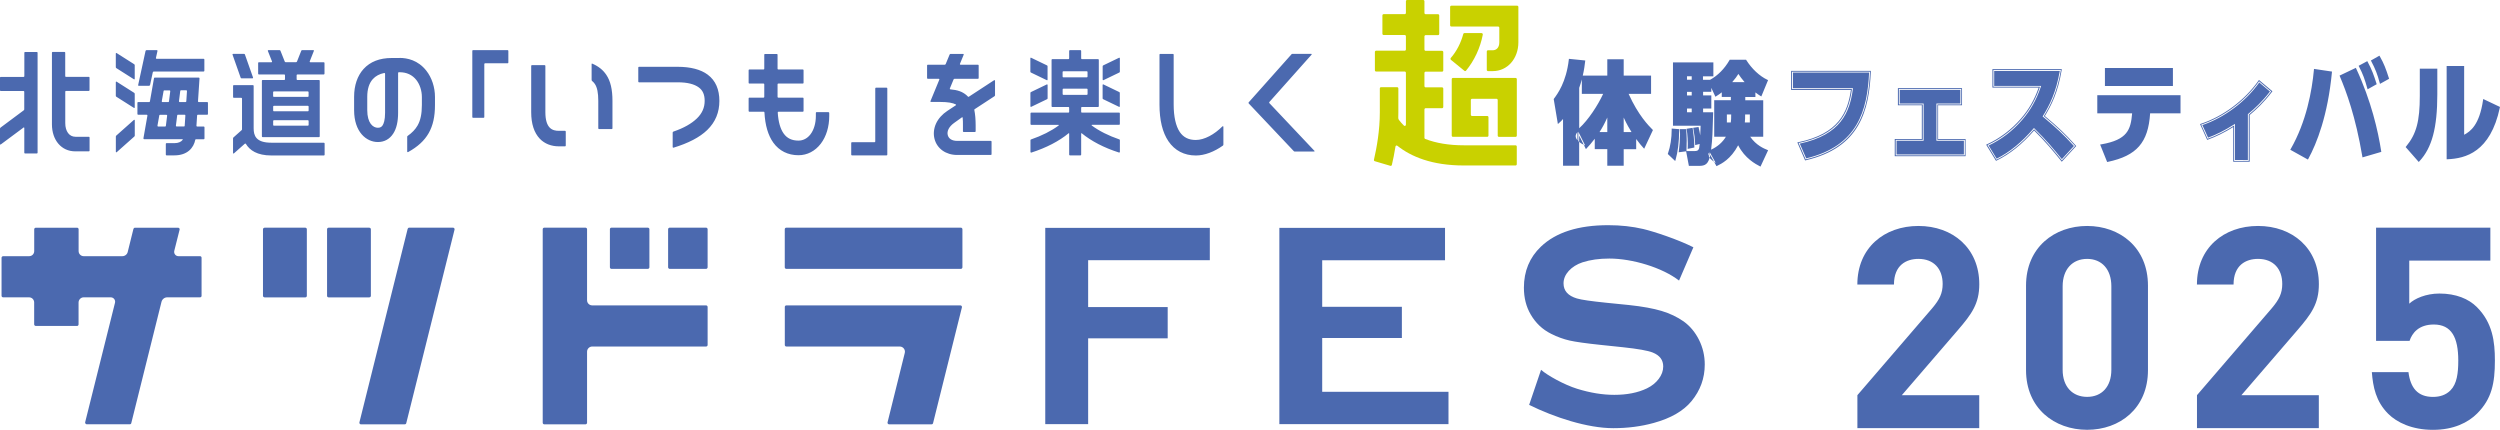<svg viewBox="0 0 562.59 96.72" xmlns="http://www.w3.org/2000/svg"><path d="m59.56 66.92c-.2 0-.38-.15-.38-.34v-14.99c0-.19.18-.35.38-.35h9.14c.2 0 .35.16.35.35v14.99c0 .19-.15.34-.35.34zm78.04-6.41h8.16c.21 0 .38-.17.38-.36v-8.57c0-.19-.16-.35-.38-.35h-8.16c-.2 0-.35.16-.35.35v8.57c0 .19.16.36.35.36m13.12 0h8.17c.17 0 .35-.17.35-.36v-8.57c0-.19-.18-.35-.35-.35h-8.17c-.2 0-.37.16-.37.35v8.57c0 .19.17.36.37.36m-76.77 6.41h9.13c.21 0 .38-.15.38-.34v-14.99c0-.19-.17-.35-.38-.35h-9.13c-.19 0-.35.16-.35.35v14.99c0 .19.15.34.35.34m-28.59-.35v-8.57c0-.19-.14-.35-.35-.35h-4.85c-.63 0-1.09-.58-.94-1.21l1.2-4.77c.05-.22-.12-.43-.36-.43h-9.68c-.16 0-.3.12-.35.26l-1.29 5.2c-.12.55-.64.95-1.22.95h-8.69c-.62 0-1.14-.51-1.14-1.15v-4.91c0-.19-.15-.35-.34-.35h-9.27c-.21 0-.38.16-.38.35v4.91c0 .64-.49 1.15-1.15 1.15h-5.84c-.19 0-.36.17-.36.35v8.57c0 .19.17.34.36.34h5.83c.66 0 1.15.53 1.15 1.16v4.91c0 .22.18.37.38.37h9.27c.19 0 .34-.15.34-.37v-4.91c0-.63.52-1.16 1.14-1.16h6.11c.65 0 1.1.62.95 1.22l-6.72 26.9c-.03.21.14.45.37.45h9.67c.17 0 .31-.1.34-.26l6.8-27.29c.15-.59.66-1.02 1.29-1.02h7.38c.21 0 .35-.15.35-.34m170.87-15.34h-39.26c-.22 0-.37.16-.37.35v8.57c0 .19.15.36.37.36h39.26c.18 0 .35-.17.35-.36v-8.57c0-.19-.17-.35-.35-.35m-.11 17.49h-39.14c-.22 0-.37.15-.37.35v8.56c0 .2.15.35.37.35h25.51c.75 0 1.3.73 1.12 1.43l-3.88 15.63c-.06.21.12.45.34.45h9.55c.17 0 .31-.1.35-.26l6.5-26.08c.04-.21-.12-.43-.35-.43m-84.01 26.41v-16c0-.62.52-1.15 1.15-1.15h25.63c.17 0 .35-.14.35-.35v-8.56c0-.21-.18-.35-.35-.35h-25.63c-.64 0-1.15-.52-1.15-1.15v-15.99c0-.19-.17-.35-.35-.35h-9.28c-.19 0-.35.16-.35.35v43.55c0 .19.16.36.35.36h9.28c.19 0 .35-.17.35-.36m-30.17-43.9h-9.87c-.15 0-.28.12-.33.26l-10.86 43.55c-.06.21.11.45.33.45h9.86c.17 0 .31-.1.35-.26l10.87-43.57c.05-.22-.12-.43-.35-.43m133.28.04h37.03v7.28h-27.38v10.55h17.9v7.03h-17.9v19.31h-9.65v-43.95m52.68-.22v44.17h38.06v-7.28h-28.42v-12.1h17.93v-7.02h-17.93v-10.48h27.64v-7.28h-37.28m89.95 11.84 3.22-7.48c-3.59-1.8-8.85-3.53-11.29-4.11-2.43-.57-5.06-.86-7.88-.86-6.72 0-11.76 1.61-15.13 4.82-2.56 2.44-3.84 5.52-3.84 9.25 0 2.27.51 4.28 1.52 6.01 1.12 1.94 2.66 3.4 4.62 4.37 1.38.7 2.76 1.19 4.14 1.51 1.38.31 3.74.64 7.08.99l4.97.52c3.34.36 5.56.75 6.66 1.19 1.57.63 2.36 1.67 2.36 3.14 0 .97-.34 1.9-1 2.78-.67.89-1.56 1.61-2.68 2.15-2.03.97-4.47 1.45-7.33 1.45-2.63 0-5.41-.45-8.34-1.36-2.93-.9-6.73-3.03-8.14-4.27l-2.68 7.89c5.68 2.8 13.1 5.24 18.94 5.24 3.26 0 6.31-.4 9.14-1.19 3.81-1.05 6.63-2.68 8.44-4.87 2-2.42 3-5.17 3-8.27 0-1.97-.43-3.8-1.28-5.52-.86-1.72-2.01-3.11-3.47-4.17-1.45-1.01-3.09-1.8-4.96-2.36s-4.31-1.01-7.33-1.33l-5.07-.51c-3.41-.35-5.63-.66-6.66-.97-2.01-.6-3.01-1.73-3.01-3.39 0-1.01.39-1.95 1.17-2.81.79-.86 1.83-1.51 3.09-1.93 1.75-.57 3.76-.85 6.05-.85 5.17 0 11.9 2.02 15.68 4.95" fill="#4b69af"/><path d="m326.69 30.51v-12.68c0-.16.12-.29.27-.29h14.11c.15 0 .27.13.27.29v12.68c0 .16-.12.29-.27.29h-3.76c-.15 0-.27-.13-.27-.29v-7.99c0-.16-.12-.29-.27-.29h-5.51c-.15 0-.27.13-.27.29v3.29c0 .16.12.29.27.29h3.43c.15 0 .27.13.27.29v4.11c0 .16-.12.29-.27.29h-7.73c-.15 0-.27-.13-.27-.29zm-6.14.51v-6.38c0-.16.12-.29.27-.29h3.7c.15 0 .27-.13.27-.29v-4.11c0-.16-.12-.29-.27-.29h-3.7c-.15 0-.27-.13-.27-.29v-2.95c0-.16.12-.29.27-.29h3.7c.15 0 .27-.13.27-.29v-4.11c0-.16-.12-.29-.27-.29h-3.7c-.15 0-.27-.13-.27-.29v-2.95c0-.16.12-.29.27-.29h2.79c.15 0 .27-.13.27-.29v-4.13c0-.16-.12-.29-.27-.29h-2.79c-.15 0-.27-.13-.27-.29v-2.62c0-.16-.12-.29-.27-.29h-3.63c-.15 0-.27.13-.27.29v2.61c0 .16-.12.29-.27.29h-4.75c-.15 0-.27.13-.27.29v4.11c0 .16.12.29.27.29h4.75c.15 0 .27.13.27.29v2.95c0 .16-.12.29-.27.29h-6.44c-.15 0-.27.13-.27.29v4.11c0 .16.12.29.27.29h6.44c.15 0 .27.13.27.29v11.66c0 .25-.27.39-.44.22-.41-.4-.79-.83-1.13-1.28-.11-.14-.16-.32-.15-.5.01-.39.02-.78.02-1.17v-5.41c0-.16-.12-.29-.27-.29h-3.63c-.15 0-.27.13-.27.29v5.41c0 4-.69 7.88-1.32 10.61-.04.16.05.31.19.35l3.51 1.04c.14.04.29-.05.33-.21.28-1.19.57-2.59.81-4.12.03-.22.26-.32.42-.19 3.08 2.45 7.79 4.44 14.94 4.44h11.67c.15 0 .27-.13.27-.29v-3.96c0-.16-.12-.29-.27-.29h-11.67c-3.33 0-6.23-.49-8.67-1.43-.11-.04-.18-.15-.18-.28zm5.78-29.45v4.11c0 .16.12.29.27.29h10.53c.15 0 .27.13.27.29v3.25c0 1.33-.78 1.8-1.45 1.8h-1.1c-.15 0-.27.13-.27.29v4.11c0 .16.12.29.27.29h1.1c3.27 0 5.74-2.79 5.74-6.49v-7.94c0-.16-.12-.29-.27-.29h-14.82c-.15 0-.27.13-.27.29zm7.09 5.87h-3.88c-.12 0-.22.09-.25.21-.52 1.98-1.52 3.93-2.8 5.38-.11.13-.1.33.03.44l3.03 2.47c.11.09.27.08.36-.04 1.86-2.25 3.21-5.15 3.77-8.1.03-.18-.1-.35-.27-.35z" fill="#c9d100"/><g fill="#4b69af"><path d="m30.14 26.98-3.98 3.54c-.05.05-.09.12-.09.2v3.43c0 .11.11.17.19.1l3.98-3.54c.05-.05.09-.12.09-.2v-3.43c0-.11-.11-.17-.19-.1m265.64 6.95-10.13-10.73c-.06-.07-.06-.17 0-.24l9.5-10.66c.06-.07.02-.18-.07-.18h-4.25c-.07 0-.14.03-.19.09l-9.64 10.82c-.06.07-.06.17 0 .24l10.16 10.75c.05.05.12.08.19.08h4.38c.09 0 .13-.12.07-.18m-265.59-13.02-3.97-2.52c-.08-.05-.18.01-.18.11v3.06c0 .09.04.17.12.22l3.97 2.52c.08.05.17-.01.17-.11v-3.06c0-.09-.04-.17-.12-.22m.01-6.44-3.97-2.52c-.08-.05-.18.01-.18.11v3.06c0 .09.04.17.12.22l3.97 2.52c.08.05.17-.01.17-.11v-3.06c0-.09-.04-.17-.12-.22m201.84 9.59 3.59-1.73c.07-.03.12-.11.12-.19v-3.02c0-.09-.09-.15-.16-.12l-3.59 1.73c-.07.03-.12.11-.12.19v3.02c0 .09.09.15.16.12m-.05-7.73 3.59 1.73c.08.04.16-.02.16-.12v-3.02c0-.08-.05-.16-.12-.19l-3.59-1.73c-.08-.04-.16.02-.16.12v3.02c0 .08.05.16.12.19m16.26 6 3.59 1.73c.08.04.16-.02.16-.12v-3.02c0-.08-.05-.16-.12-.19l-3.59-1.73c-.08-.04-.16.02-.16.12v3.02c0 .08.05.16.12.19m.05-4.27 3.59-1.73c.07-.03.12-.11.12-.19v-3.02c0-.09-.09-.15-.16-.12l-3.59 1.73c-.07.03-.12.11-.12.19v3.02c0 .09.09.15.16.12m-239.98-6.35h-2.69c-.09 0-.15.08-.15.17v5.27c0 .09-.07.17-.15.17h-5.18c-.09 0-.15.08-.15.17v2.83c0 .09.07.17.15.17h5.16c.09 0 .15.08.15.17v3.94c0 .1-.04.19-.12.24l-5.22 3.89c-.07.05-.12.15-.12.24v3.48c0 .08.09.13.15.09l5.17-3.84c.06-.05.15 0 .15.09v5.59c0 .09.07.17.15.17h2.69c.09 0 .15-.08.15-.17v-22.5c0-.09-.07-.17-.15-.17m11.68 5.6h-5.16c-.09 0-.15-.08-.15-.17v-5.27c0-.09-.07-.17-.15-.17h-2.69c-.09 0-.15.08-.15.17v16.11c0 3.59 2.15 6.09 5.23 6.09h3.09c.09 0 .15-.08.15-.17v-2.94c0-.09-.07-.17-.15-.17h-3.03c-1.4 0-2.29-1.24-2.29-3.07v-7.08c0-.09.07-.17.15-.17h5.16c.09 0 .15-.08.15-.17v-2.83c0-.09-.07-.17-.15-.17m255.1 11.14c-1.81 1.83-4.08 3.07-6 3.07-1.61 0-2.78-.59-3.6-1.79-.9-1.33-1.38-3.47-1.38-6.17v-11.24c0-.09-.07-.17-.15-.17h-2.89c-.09 0-.15.08-.15.17v11.24c0 3.5.68 6.28 2.01 8.24 1.42 2.1 3.56 3.21 6.17 3.21 1.99 0 4.14-.84 6.08-2.22.07-.05.12-.14.12-.23v-4.01c0-.11-.12-.17-.19-.09m-243.91-9.13h2.33c.11 0 .2-.08.23-.19l.61-2.83c.02-.11.12-.2.23-.2h11.23c.09 0 .15-.08.15-.17v-2.52c0-.09-.07-.17-.15-.17h-10.62c-.09 0-.15-.09-.13-.18l.35-1.59c.02-.09-.04-.18-.13-.18h-2.33c-.11 0-.2.08-.23.2l-1.66 7.66c-.02.09.04.18.13.18m155.22 5.91h-2.69c-.09 0-.15.08-.15.17v.68c0 1.64-.43 3.11-1.2 4.13-.71.93-1.65 1.43-2.72 1.43-1.46 0-2.55-.51-3.31-1.57-.77-1.06-1.22-2.66-1.35-4.75 0-.1.07-.18.15-.18h5.51c.09 0 .15-.08.15-.17v-2.83c0-.09-.07-.17-.15-.17h-5.55c-.09 0-.15-.08-.15-.17v-2.83c0-.09.07-.17.15-.17h5.55c.09 0 .15-.08.15-.17v-2.83c0-.09-.07-.17-.15-.17h-5.55c-.09 0-.15-.08-.15-.17v-3.15c0-.09-.07-.17-.15-.17h-2.69c-.09 0-.15.08-.15.17v3.15c0 .09-.07.17-.15.17h-3.22c-.09 0-.15.08-.15.17v2.83c0 .09.07.17.15.17h3.22c.09 0 .15.08.15.17v2.83c0 .09-.07.17-.15.17h-3.22c-.09 0-.15.08-.15.17v2.83c0 .09.07.17.15.17h3.26c.08 0 .15.07.15.16.15 2.89.82 5.17 2 6.81 1.33 1.84 3.29 2.82 5.66 2.82 1.97 0 3.75-.93 5.03-2.61 1.22-1.6 1.89-3.81 1.89-6.22v-.68c0-.09-.07-.17-.15-.17m-59.29 4.19h-1.39c-1.42 0-3.05-.48-3.05-4.21v-10.4c0-.09-.07-.17-.15-.17h-2.89c-.09 0-.15.08-.15.17v10.4c0 2.64.66 4.65 1.95 6 1.07 1.11 2.56 1.7 4.29 1.7h1.39c.09 0 .15-.08.15-.17v-3.15c0-.09-.07-.17-.15-.17m-12.91-18.16h-7.82c-.09 0-.15.08-.15.17v14.89c0 .09.07.17.15.17h2.4c.09 0 .15-.08.15-.17v-11.93c0-.09.07-.17.15-.17h5.11c.09 0 .15-.08.15-.17v-2.62c0-.09-.07-.17-.15-.17m-24.33 1.77h-1.78c-2.71 0-4.83.83-6.33 2.48-1.38 1.53-2.12 3.69-2.12 6.25v3c0 4.94 2.77 7.18 5.35 7.18 1.46 0 2.66-.66 3.46-1.91.73-1.12 1.09-2.69 1.09-4.66v-8.97c0-.09.07-.17.15-.17h.17c1.6 0 2.87.59 3.78 1.74.79 1.01 1.25 2.41 1.25 3.84v1.8c0 2-.31 3.47-.98 4.63-.5.86-1.22 1.62-2.23 2.33-.06.04-.09.11-.09.18v3.32c0 .11.11.18.2.13 4.29-2.37 6.05-5.47 6.05-10.59v-1.8c0-2.19-.71-4.36-1.96-5.94-1.86-2.36-4.29-2.86-6.01-2.86m-3.26 12.37c0 1.61-.3 2.41-.55 2.8-.18.27-.44.55-1.06.55-1.11 0-2.4-1.04-2.4-3.97v-3c0-1.72.42-3.07 1.26-3.99.63-.69 1.48-1.15 2.56-1.37.1-.02.19.06.19.17zm112.86-5.67h-2.4c-.09 0-.15.08-.15.17v11.93c0 .09-.07.17-.15.17h-5.11c-.09 0-.15.08-.15.17v2.62c0 .09.07.17.15.17h7.82c.09 0 .15-.08.15-.17v-14.89c0-.09-.07-.17-.15-.17m-66.26-5.43c-.06-.03-.13.02-.13.1v3.58c0 .09.04.18.11.24.25.2.45.42.62.67.53.79.77 2 .77 3.81v6.17c0 .09.07.17.15.17h2.89c.09 0 .15-.08.15-.17v-6.17c0-2.59-.44-4.46-1.39-5.87-.74-1.1-1.76-1.92-3.17-2.52m26 2.49c-1.57-1.18-3.9-1.77-6.74-1.77h-8.74c-.09 0-.15.08-.15.17v3.15c0 .09.07.17.15.17h8.74c2.15 0 3.72.4 4.74 1.16.9.67 1.31 1.63 1.31 3.02 0 1.51-.57 2.81-1.75 3.95-1.2 1.16-2.92 2.15-5.29 2.96-.1.03-.16.13-.16.24v3.22c0 .11.1.19.2.16 3.31-1.01 5.85-2.31 7.57-3.97 1.88-1.82 2.74-4.02 2.74-6.56s-.84-4.57-2.61-5.89m64.48 1.21c-1.6 1.05-3.67 2.39-5.74 3.75-.06.04-.14.03-.19-.03-.11-.12-.23-.24-.36-.35-.93-.78-1.96-1.14-3.62-1.29-.08 0-.13-.1-.1-.18l.84-2.04c.04-.09.12-.15.21-.15h5.29c.09 0 .15-.08.15-.17v-2.83c0-.09-.07-.17-.15-.17h-3.96c-.08 0-.14-.09-.11-.18l.85-2.07c.03-.08-.02-.18-.11-.18h-2.85c-.09 0-.17.06-.21.15l-.88 2.13c-.04.09-.12.15-.21.15h-3.83c-.09 0-.15.08-.15.17v2.83c0 .09.07.17.15.17h2.5c.08 0 .14.09.11.18l-2 4.85c-.03.08.02.18.11.18h2.07c1.8 0 2.82.21 3.53.56.07.04.07.14 0 .19-.66.44-1.3.86-1.91 1.26-1.15.76-2.03 1.74-2.54 2.84-.51 1.11-.64 2.33-.35 3.45.56 2.2 2.56 3.63 5.1 3.63h7.59c.09 0 .15-.08.15-.17v-2.83c0-.09-.07-.17-.15-.17h-7.59c-1.19 0-1.92-.51-2.12-1.31-.22-.87.25-1.87 1.42-2.72.58-.42 1.18-.85 1.79-1.28.06-.04.14 0 .15.08.06.52.06 1.11.06 1.75v1.31c0 .09.07.17.15.17h2.56c.09 0 .15-.08.15-.17v-1.31c0-1.32-.1-2.52-.3-3.47-.02-.07.01-.15.07-.18 1.55-1.02 3.11-2.03 4.48-2.93.07-.05.11-.13.11-.22v-3.26c0-.1-.1-.16-.18-.11m-169.4-.43h2.5c.08 0 .14-.09.11-.17l-1.83-5.19c-.03-.08-.1-.14-.18-.14h-2.5c-.08 0-.14.09-.11.17l1.83 5.19c.03.08.1.14.18.14m-7.7 5.34h-1.93c-.09 0-.16-.08-.15-.18l.34-5.14c0-.1-.06-.18-.15-.18h-9.94c-.07 0-.14.06-.15.14l-.92 5.22c-.01.08-.08.14-.15.14h-2.51c-.09 0-.15.08-.15.17v2.52c0 .09.07.17.15.17h1.95c.1 0 .17.1.15.2l-.9 5.1c-.02.1.06.2.15.2h8.63c.07 0 .1.08.06.14-.36.46-.97.75-1.87.75h-1.78c-.09 0-.15.08-.15.17v2.41c0 .09.07.17.15.17h1.78c2.96 0 4.34-1.72 4.7-3.5.02-.08.08-.13.15-.13h1.77c.09 0 .15-.08.15-.17v-2.52c0-.09-.07-.17-.15-.17h-1.51c-.09 0-.16-.08-.15-.18l.15-2.31c0-.09.07-.16.15-.16h2.14c.09 0 .15-.08.15-.17v-2.52c0-.09-.07-.17-.15-.17m-9.03 3.05-.29 2.31c-.01.08-.08.15-.15.15h-1.59c-.1 0-.17-.1-.15-.2l.41-2.3c.01-.08.08-.14.15-.14h1.47c.09 0 .17.09.15.19m.7-5.51-.29 2.31c-.01.08-.08.15-.15.15h-1.32c-.1 0-.17-.1-.15-.2l.41-2.3c.01-.08.08-.14.15-.14h1.2c.09 0 .17.09.15.19m3.25 7.78c0 .09-.07.16-.15.16h-1.68c-.09 0-.17-.09-.15-.19l.29-2.31c.01-.08.08-.15.15-.15h1.54c.09 0 .16.08.15.18l-.15 2.3zm.36-5.5c0 .09-.07.16-.15.16h-1.35c-.09 0-.17-.09-.15-.19l.29-2.31c.01-.08.08-.15.15-.15h1.21c.09 0 .16.08.15.18zm30.97-8.8h-3.09c-.08 0-.14-.09-.11-.18l.94-2.37c.03-.08-.02-.18-.11-.18h-2.52c-.09 0-.18.06-.21.15l-.96 2.42c-.04.09-.12.15-.21.15h-2.34c-.09 0-.18-.06-.21-.15l-.96-2.42c-.04-.09-.12-.15-.21-.15h-2.52c-.08 0-.14.09-.11.18l.94 2.37c.03.08-.02.18-.11.18h-2.86c-.09 0-.15.08-.15.17v2.41c0 .09.07.17.15.17h5.74c.09 0 .15.08.15.17v.91c0 .09-.07.17-.15.17h-4.9c-.09 0-.15.08-.15.17v12.51c0 .09.07.17.15.17h12.72c.09 0 .15-.08.15-.17v-12.51c0-.09-.07-.17-.15-.17h-4.9c-.09 0-.15-.08-.15-.17v-.91c0-.09.07-.17.15-.17h5.97c.09 0 .15-.08.15-.17v-2.41c0-.09-.07-.17-.15-.17m-3.42 14.11c0 .09-.07.17-.15.17h-7.68c-.09 0-.15-.08-.15-.17v-.89c0-.09.07-.17.15-.17h7.68c.09 0 .15.08.15.17zm0-3.24c0 .09-.07.17-.15.17h-7.68c-.09 0-.15-.08-.15-.17v-.89c0-.09.07-.17.15-.17h7.68c.09 0 .15.08.15.17zm-.16-4.3c.09 0 .15.08.15.17v.89c0 .09-.07.17-.15.17h-7.68c-.09 0-.15-.08-.15-.17v-.89c0-.09.07-.17.15-.17zm3.6 11.54h-11.85c-3.49 0-3.96-1.64-3.96-3.24v-9.55c0-.09-.07-.17-.15-.17h-4.33c-.09 0-.15.08-.15.17v2.52c0 .09.07.17.15.17h1.71c.09 0 .15.08.15.17v6.7.21c0 .07-.03.14-.08.19l-1.85 1.65c-.05.05-.09.12-.09.2v3.29c0 .11.11.17.19.1l2.47-2.19c.07-.06.18-.05.23.04.86 1.44 2.54 2.61 5.72 2.61h11.85c.09 0 .15-.08.15-.17v-2.52c0-.09-.07-.17-.15-.17m178.95-6.78h-8.4c-.09 0-.15-.08-.15-.17v-.93c0-.09.07-.17.15-.17h3.66c.09 0 .16-.08.16-.17v-10.43c0-.09-.07-.17-.16-.17h-3.66c-.09 0-.15-.08-.15-.17v-1.68c0-.09-.07-.17-.15-.17h-2.4c-.09 0-.15.08-.15.17v1.68c0 .09-.07.17-.15.17h-3.66c-.09 0-.15.08-.15.17v10.43c0 .09.07.17.15.17h3.66c.09 0 .15.08.15.17v.93c0 .09-.07.17-.15.17h-8.4c-.09 0-.15.08-.15.17v2.41c0 .09.07.17.15.17h6.14c.08 0 .11.11.04.15-1.68 1.24-3.79 2.3-6.23 3.14-.06.02-.11.09-.11.16v2.63c0 .11.1.19.2.16 3.36-1.08 6.22-2.56 8.39-4.35.05-.04.12 0 .12.07v4.74c0 .09.07.17.15.17h2.4c.09 0 .15-.08.15-.17v-4.74c0-.07.07-.11.12-.07 2.17 1.78 5.03 3.27 8.39 4.34.1.03.2-.05.2-.16v-2.63c0-.07-.04-.14-.11-.16-2.45-.84-4.56-1.9-6.23-3.14-.06-.05-.03-.15.04-.15h6.14c.09 0 .15-.08.15-.17v-2.41c0-.09-.07-.17-.15-.17m-12.73-9.13c0-.09.07-.17.15-.17h5.31c.09 0 .15.08.15.17v1.03c0 .09-.07.17-.15.17h-5.31c-.09 0-.15-.08-.15-.17zm.16 5.14c-.09 0-.15-.08-.15-.17v-1.05c0-.09.07-.17.15-.17h5.31c.09 0 .15.08.15.17v1.05c0 .09-.07.17-.15.17z"/><path d="m355.18 29.65v7.45h-3.23v-10.9c-.51.67-.72.89-1.23 1.33l-.87-5.2c1.01-1.35 2.81-3.94 3.39-8.88l3.28.33c-.14 1.15-.36 3.15-1.34 5.96v9.55c2.24-1.87 4.67-5.61 5.89-8.36h-4.91v-3.71h5.74v-3.69h3.3v3.69h6.16v3.71h-5.15c2.21 5.01 4.62 7.44 5.54 8.36l-1.79 3.81c-.49-.54-1.07-1.2-1.94-2.45v2.71h-2.81v3.74h-3.3v-3.74h-2.82v-2.74c-.91 1.25-1.51 1.92-2.14 2.59l-1.76-3.56m6.71.26v-4.43c-.81 1.95-1.41 3.05-2.3 4.43zm3.3 0h2.32c-.65-.98-1.57-2.59-2.32-4.4zm.19 7.39h-3.69v-3.74h-2.82v-2.34c-.74.98-1.28 1.57-1.8 2.13l-.19.21-1.52-3.06v6.8h-3.63v-10.53c-.29.36-.51.58-.9.91l-.26.23-.94-5.62.05-.07c.82-1.11 2.76-3.71 3.35-8.79l.02-.19 3.68.37-.03.26c-.09.74-.21 1.79-.53 3.15h5.52v-3.69h3.69v3.69h6.16v4.11h-5.05c2.17 4.82 4.49 7.14 5.37 8.03l.1.1-1.97 4.21-.2-.22c-.41-.45-.9-1.01-1.6-1.97v2.29h-2.81v3.74zm-3.3-.4h2.91v-3.74h2.81v-3.06h-2.81v-5.58l.38.91c.92 2.21 2 3.9 2.31 4.37l.2.3h-.02l.3.43c.76 1.08 1.29 1.73 1.73 2.21l1.6-3.42c-.98-.99-3.32-3.42-5.48-8.33l-.12-.28h5.26v-3.32h-6.16v-3.69h-2.91v3.69h-5.74v3.32h5.02l-.12.28c-1.22 2.74-3.65 6.52-5.95 8.44s1.69 3.43 1.69 3.43c.54-.58 1.11-1.24 1.93-2.36l.36-.49s.15-.22.15-.22c.84-1.29 1.45-2.37 2.29-4.4l.38-.91v5.61h-2.82v3.06h2.82v3.74zm-9.95 0h2.84v-17.22c.93-2.64 1.18-4.54 1.32-5.72l-2.89-.29c-.62 4.96-2.5 7.56-3.35 8.72l.8 4.76c.33-.3.54-.55.94-1.07l.35-.46v11.28zm13.25-7.18h1.76c-.38-.6-1.08-1.77-1.76-3.27zm-5.44 0h1.75v-3.27c-.61 1.37-1.12 2.29-1.75 3.27zm-4.57-9.94v9.08c2.07-1.88 4.21-5.19 5.39-7.74h-4.8v-3.25c-.16.59-.35 1.22-.59 1.9zm22.3 9.47c-.02 1.69-.13 4.35-.8 6.63l-1.34-1.28c.83-2.35.85-4.76.85-5.45l1.29.11m17.18-7.64h-2.28v1.13h4.04v7.83h-3.1c1.4 2.18 3.26 2.97 4.13 3.32l-1.55 3.33c-.89-.46-3.5-1.79-4.95-4.99-1.61 3.27-3.75 4.38-4.8 4.88l-1.59-2.86c-.36 2.46-.98 2.86-2.43 2.86h-2.12l-.56-2.94h1.74c.33 0 .91 0 1.16-.79.18-.59.34-4.3.36-5.32h-6.22v-13.84h8.7v2.74h-2.34v1.18h1.85c.84-.46 2.86-1.69 4.48-4.51h3.46c1.25 1.99 3.06 3.66 4.8 4.48l-1.36 3.3c-.41-.25-.74-.48-1.43-1.02v1.23zm-15.58 7.63c.03.41.09 1.74.09 2.33 0 .72-.05 1.87-.05 2.28l-1.34.18c.15-1.07.27-2.79.27-3.89 0-.21-.05-.62-.05-.89h1.07zm1.61-12.29h-1.45v1.18h1.45zm0 3.51h-1.45v1.2h1.45zm0 3.76h-1.45v1.23h1.45zm-.15 4.76c.11.76.36 2.56.36 4.04l-1.1.23c.08-1.1-.06-3.15-.22-4.12zm1.36-.2c.15.64.42 1.84.53 3.37l-.96.23c-.07-1.49-.13-2.02-.4-3.48l.83-.13zm5.55-8.42c-.58.48-.94.74-1.54 1.12l-1.2-2.61v1.59h-1.85v1.2h1.85v2.56h-1.85v1.23h2.25c-.11 4.35-.16 6.02-.49 8.55.6-.26 2.66-1.13 3.91-3.43h-2.77v-7.83h3.75v-1.13h-2.05v-1.25zm2.01 7.39c.12-.74.12-1.04.12-2.2h-1.36v2.2h1.25zm3.37-9.09c-.89-.99-1.36-1.68-1.82-2.4-.47.74-.78 1.25-1.81 2.4zm.94 9.09v-2.2h-1.45c0 .94 0 1.43-.09 2.2zm2.23 9.74-.18-.09c-.87-.45-3.37-1.75-4.87-4.72-1.66 3.15-3.78 4.17-4.71 4.62l-.17.08-1.4-2.53c-.4 2.1-1.14 2.47-2.53 2.47h-2.28l-.62-3.28-1.68.22.04-.26c.15-1.05.27-2.75.27-3.86 0-.09-.01-.23-.02-.37-.01-.18-.03-.37-.03-.52v-.2h1.45v.18c.04.41.1 1.75.1 2.34 0 .41-.01.96-.03 1.43-.01.36-.02.67-.02.85v.13h1.88c.32 0 .77 0 .97-.65.04-.14.08-.49.12-.94l-1.02.25v-.24c-.08-1.45-.13-1.97-.41-3.45l-.04-.2 1.21-.18.04.18c.1.43.23 1.01.34 1.7.04-.84.08-1.67.09-2.17h-6.22v-14.24h9.09v3.13h-2.34v.78h1.6c1.75-.96 3.25-2.49 4.36-4.41l.06-.1h3.68l.06.09c1.22 1.94 2.98 3.59 4.72 4.41l.17.08-1.52 3.68-.2-.12c-.33-.21-.62-.4-1.13-.79v1.03h-2.28v.73h4.04v8.22h-2.93c1.37 1.95 3.08 2.64 3.84 2.95l.19.08-1.72 3.7zm-5.04-5.72.17.38c1.34 2.95 3.64 4.26 4.68 4.8l1.37-2.96c-.86-.36-2.67-1.21-4.03-3.32l-.2-.3h3.26v-7.43h-4.04v-1.52h2.28v-1.44l.32.25c.58.46.9.69 1.21.89l1.2-2.91c-1.72-.86-3.45-2.48-4.66-4.38h-3.24c-1.15 1.95-2.7 3.5-4.5 4.48l-.13.02 1.32 2.86c.5-.32.83-.57 1.33-.99l.32-.27v1.48h2.05v1.52h-3.75v7.43h2.9l-.16.29c-.85 1.56-2.18 2.74-3.96 3.5s1.5 2.7 1.5 2.7c1-.49 3.01-1.59 4.54-4.71l.18-.37zm-10.77 5.15h1.96c1.28 0 1.88-.26 2.24-2.69l.08-.58c.3-2.34.35-4.1.45-8h-2.25v-1.62h1.85v-2.17h-1.85v-1.59h1.85v-1.94h-1.85v-1.57h2.34v-2.34h-8.3v13.45h6.22v.2c-.02.91-.18 4.74-.37 5.38-.29.93-1.01.93-1.35.93h-1.51l.49 2.55zm-1.97-7.48c0 .1.01.2.02.3.01.15.02.3.02.4 0 1.04-.1 2.59-.24 3.66l.91-.12c0-.18 0-.42.02-.69.01-.47.03-1.01.03-1.42 0-.51-.05-1.6-.08-2.13zm4.84-4.19h2.26v.2c-.11 4.05-.15 5.83-.46 8.22 1.45-.67 2.57-1.65 3.33-2.91h-2.63v-8.22h3.75v-.73h-2.05v-1.04c-.41.33-.74.56-1.24.87l-.19.12-.92-2v.89h-1.85v.81h1.85v2.95h-1.85v.83zm-1.76 3.82c.23 1.27.3 1.85.36 3.07l.57-.14c-.1-1.26-.31-2.29-.47-3l-.45.07zm-4.52 7.16-1.67-1.59.04-.12c.55-1.56.84-3.42.84-5.39v-.21l1.69.14v.18c-.03 2.75-.3 4.94-.81 6.68zm-1.22-1.7 1.01.97c.43-1.61.66-3.61.7-6.08l-.9-.07c-.02 1.88-.3 3.67-.82 5.18zm4.02-1.03.02-.26c.07-1.06-.06-3.1-.22-4.07l-.03-.2 1.35-.21.03.2c.13.9.36 2.64.36 4.07v.16zm.22-4.2c.14.98.24 2.64.2 3.71l.69-.14c-.01-1.28-.2-2.76-.32-3.66zm14.16-1.35h-1.96l.02-.22c.09-.75.09-1.23.09-2.18v-.2h1.85v2.59zm-1.51-.4h1.13v-1.8h-1.06c0 .75 0 1.2-.07 1.8zm-2.82.4h-1.61v-2.59h1.76v.2c0 1.16 0 1.47-.12 2.23l-.03.17zm-1.22-.4h.88c.08-.57.09-.89.09-1.8h-.97zm-7.52-1.91h-1.84v-1.62h1.84zm-1.45-.39h1.06v-.83h-1.06zm1.45-3.39h-1.84v-1.59h1.84zm-1.45-.39h1.06v-.81h-1.06zm13.83-2.61h-4.51l.29-.33c.95-1.06 1.28-1.57 1.69-2.23l.26-.41.17.26c.46.72.92 1.39 1.81 2.38zm-3.64-.39h2.76c-.63-.73-1.02-1.29-1.39-1.84-.35.55-.67 1.03-1.38 1.84zm-8.74-.14h-1.84v-1.57h1.84zm-1.45-.39h1.06v-.78h-1.06zm41.18-1.81h-17.54v3.91h13.48c-.78 5.71-3.13 10.29-12.01 12.13l1.59 3.69c12.47-2.9 14.13-11.91 14.48-19.73m-14.6 19.97-1.75-4.06.23-.05c9.1-1.89 11.1-6.74 11.82-11.74h-13.45v-4.31h17.94v.21c-.4 8.67-2.45 17.08-14.64 19.91l-.16.04zm-1.19-3.78 1.43 3.31c11.7-2.79 13.75-10.9 14.16-19.31h-17.13v3.52h13.5l-.03.22c-.71 5.18-2.65 10.25-11.93 12.25zm30.94-8.84h5.38v-3.46h-14.03v3.46h5.38v7.98h-6.09v3.48h15.55v-3.48h-6.18v-7.98zm6.37 11.66h-15.95v-3.87h6.09v-7.59h-5.38v-3.86h14.43v3.86h-5.38v7.59h6.18v3.87zm-15.55-.39h15.16v-3.09h-6.18v-8.37h5.38v-3.07h-13.64v3.07h5.38v8.37h-6.09v3.09zm36.98-19h-15.19v3.76h10.49c-.89 2.63-2.07 4.93-4.13 7.32-2.19 2.54-4.76 4.46-7.68 5.81l2.01 3.3c4.11-1.98 7.08-5.22 8.48-6.86 2.93 2.84 5 5.48 6.25 7.01l2.99-3.25c-2.57-2.84-4.15-4.27-7.05-6.71 1.32-2.13 2.99-5.22 3.84-10.39m.2 20.65-.53-.66c-1.26-1.55-3.14-3.87-5.7-6.37-2.67 3.08-5.5 5.35-8.41 6.75l-.16.08-2.22-3.64.2-.09c2.92-1.35 5.48-3.29 7.62-5.76 1.8-2.09 3.04-4.25 4-6.99h-10.41v-4.16h15.62l-.04.23c-.81 4.96-2.36 8-3.78 10.32 2.95 2.48 4.47 3.88 6.94 6.62l.12.13-3.26 3.55zm-6.26-7.59.15.15c2.65 2.57 4.59 4.97 5.88 6.55l.25.3 2.71-2.95c-2.42-2.67-3.94-4.06-6.91-6.55l-.13-.11.09-.14c1.4-2.26 2.94-5.23 3.77-10.09h-14.76v3.37h10.56l-.09.26c-.99 2.91-2.28 5.19-4.17 7.38-2.12 2.46-4.66 4.4-7.55 5.77l1.8 2.96c2.85-1.41 5.63-3.67 8.25-6.73l.14-.16zm15.17 3.87c6.38-1.1 6.85-3.71 7.14-7.37h-7.85v-3.69h18.34v3.69h-6.83c-.36 6.24-2.61 9.49-9.37 10.92l-1.42-3.55m.99-17.18h14.91v3.66h-14.91zm.3 20.96-1.58-3.93.24-.04c5.94-1.02 6.65-3.33 6.96-6.98h-7.84v-4.08h18.73v4.08h-6.84c-.42 6.58-3.02 9.54-9.52 10.92l-.16.03zm-1.03-3.63 1.27 3.17c6.23-1.36 8.69-4.28 9.06-10.71v-.19h6.83v-3.29h-17.95v3.29h7.87l-.02.21c-.3 3.8-.96 6.39-7.06 7.51zm15.83-13.47h-15.3v-4.05h15.3zm-14.91-.39h14.52v-3.26h-14.52zm31.98 17.24v-10.41c1.47-1.23 3.17-2.76 5.04-5.22l-2.72-2.29c-3.28 4.68-8.24 8.16-13.03 9.75l1.45 3.2c2.05-.74 4.04-1.77 5.96-2.99v7.96zm.2.19h-3.7v-7.8c-1.92 1.2-3.83 2.15-5.69 2.82l-.17.06-1.61-3.56.21-.07c5.01-1.66 9.85-5.28 12.93-9.68l.12-.18 3.03 2.55-.11.15c-1.85 2.42-3.5 3.93-5 5.19v10.52zm-3.31-.39h2.91v-10.31l.07-.06c1.48-1.23 3.09-2.7 4.9-5.04l-2.41-2.03c-3.09 4.33-7.85 7.89-12.8 9.58l1.28 2.83c1.88-.69 3.81-1.67 5.75-2.91l.3-.19v8.12zm21.63-19.74c-.8 8.34-2.86 14.9-5.29 19.37l-3.62-2.02c3.75-6.55 4.87-13.84 5.25-17.89zm7.22 18.89c-1.38-8.21-3.23-13.72-5.06-18.04l3.32-1.59c3.42 7.32 4.93 14.18 5.6 18.51l-3.86 1.13zm.85-21.14c.89 1.64 1.38 2.97 1.96 4.83l-1.69.95c-.56-2-.94-3.1-1.88-4.92l1.61-.87zm2.75-1.23c.89 1.56 1.34 2.74 2.01 4.84l-1.7.94c-.53-1.99-1.01-3.17-1.9-4.88zm-16.03 23.12-3.97-2.21.1-.17c3.52-6.14 4.78-13.07 5.22-17.81l.02-.21 4.05.6-.02.19c-.93 9.71-3.4 15.94-5.31 19.45l-.1.18zm-3.43-2.36 3.27 1.83c1.86-3.49 4.23-9.55 5.15-18.94l-3.27-.48c-.46 4.72-1.73 11.52-5.15 17.59zm15.71 1.86-.04-.22c-1.52-9.01-3.61-14.59-5.05-18l-.07-.17 3.67-1.75.08.18c3.39 7.27 4.93 14.11 5.62 18.56l.03.17-4.24 1.24zm-4.65-18.2c1.43 3.42 3.47 8.92 4.97 17.7l3.48-1.02c-.69-4.39-2.2-11.04-5.47-18.1zm5.8 2.89-.07-.24c-.58-2.06-.95-3.11-1.86-4.88l-.09-.17 1.95-1.05.09.17c.9 1.65 1.39 2.99 1.98 4.87l.05.15zm-1.49-5.13c.84 1.66 1.23 2.75 1.73 4.54l1.34-.75c-.54-1.71-1-2.97-1.81-4.48l-1.26.68zm4.28 3.9-.07-.24c-.51-1.91-.97-3.09-1.89-4.84l-.09-.17 1.92-1.09.1.17c.92 1.61 1.37 2.81 2.03 4.88l.05.15-2.06 1.15zm-1.52-5.1c.84 1.62 1.29 2.77 1.76 4.51l1.34-.74c-.6-1.88-1.04-3.02-1.85-4.48zm14.21 7.47c0 8.39-1.58 12.36-3.97 14.92l-2.7-3.08c2.38-2.89 3.13-5.91 3.13-11.51v-5.91h3.54zm6.05 9.42c1.43-.74 3.75-1.97 4.64-8.09l3.39 1.61c-.94 4.4-3.03 11.08-11.58 11.46v-20.6h3.55v15.61zm-10.02 5.79-2.95-3.36.11-.13c2.3-2.79 3.08-5.66 3.08-11.39v-6.11h3.94v5.77c0 7.53-1.2 12.03-4.02 15.05l-.15.16zm-2.44-3.37 2.45 2.78c2.64-2.94 3.77-7.34 3.77-14.63v-5.38h-3.15v5.71c0 5.74-.78 8.68-3.07 11.51zm8.72 2.77v-21h3.94v15.48c1.38-.74 3.43-2.16 4.25-7.79l.04-.26 3.77 1.79-.03.15c-2.13 10.04-7.73 11.44-11.76 11.62h-.21zm.39-20.61v20.19c7.8-.45 10.08-6.15 11.16-11.14l-3.01-1.43c-.94 6.01-3.29 7.23-4.71 7.97l-.29.15v-15.74z"/><path d="m417.98 96.34v-7.41l16.85-19.58c1.65-1.96 2.34-3.36 2.34-5.45 0-3.36-1.96-5.64-5.45-5.64-2.72 0-5.51 1.39-5.51 5.77h-8.24c0-8.24 6.02-13.18 13.75-13.18s13.69 5 13.69 13.11c0 4.37-1.71 6.72-4.82 10.33l-12.61 14.64h17.42v7.41h-27.44zm51.7.38c-7.35 0-13.75-4.82-13.75-13.43v-19.01c0-8.62 6.4-13.43 13.75-13.43s13.69 4.82 13.69 13.43v19.01c0 8.62-6.34 13.43-13.69 13.43zm5.45-32.31c0-3.8-2.15-6.15-5.45-6.15s-5.51 2.34-5.51 6.15v18.82c0 3.8 2.22 6.08 5.51 6.08s5.45-2.28 5.45-6.08zm19.27 31.93v-7.41l16.85-19.58c1.65-1.96 2.34-3.36 2.34-5.45 0-3.36-1.96-5.64-5.45-5.64-2.72 0-5.51 1.39-5.51 5.77h-8.24c0-8.24 6.02-13.18 13.75-13.18s13.69 5 13.69 13.11c0 4.37-1.71 6.72-4.82 10.33l-12.61 14.64h17.42v7.41h-27.44zm63.05-3.29c-2.03 2.03-5.26 3.68-9.95 3.68s-8.11-1.65-10.07-3.61c-2.79-2.79-3.42-6.08-3.68-9.38h8.24c.44 3.55 2.09 5.58 5.51 5.58 1.58 0 2.91-.44 3.93-1.46 1.46-1.46 1.77-3.86 1.77-6.72 0-5.2-1.52-8.11-5.51-8.11-3.36 0-4.88 1.9-5.45 3.68h-7.54v-25.47h25.72v7.41h-18.25v9.69c1.2-1.14 3.74-2.28 6.78-2.28 3.74 0 6.59 1.2 8.43 3.04 3.55 3.55 4.06 7.79 4.06 12.04 0 5.07-.7 8.62-3.99 11.91z"/></g></svg>